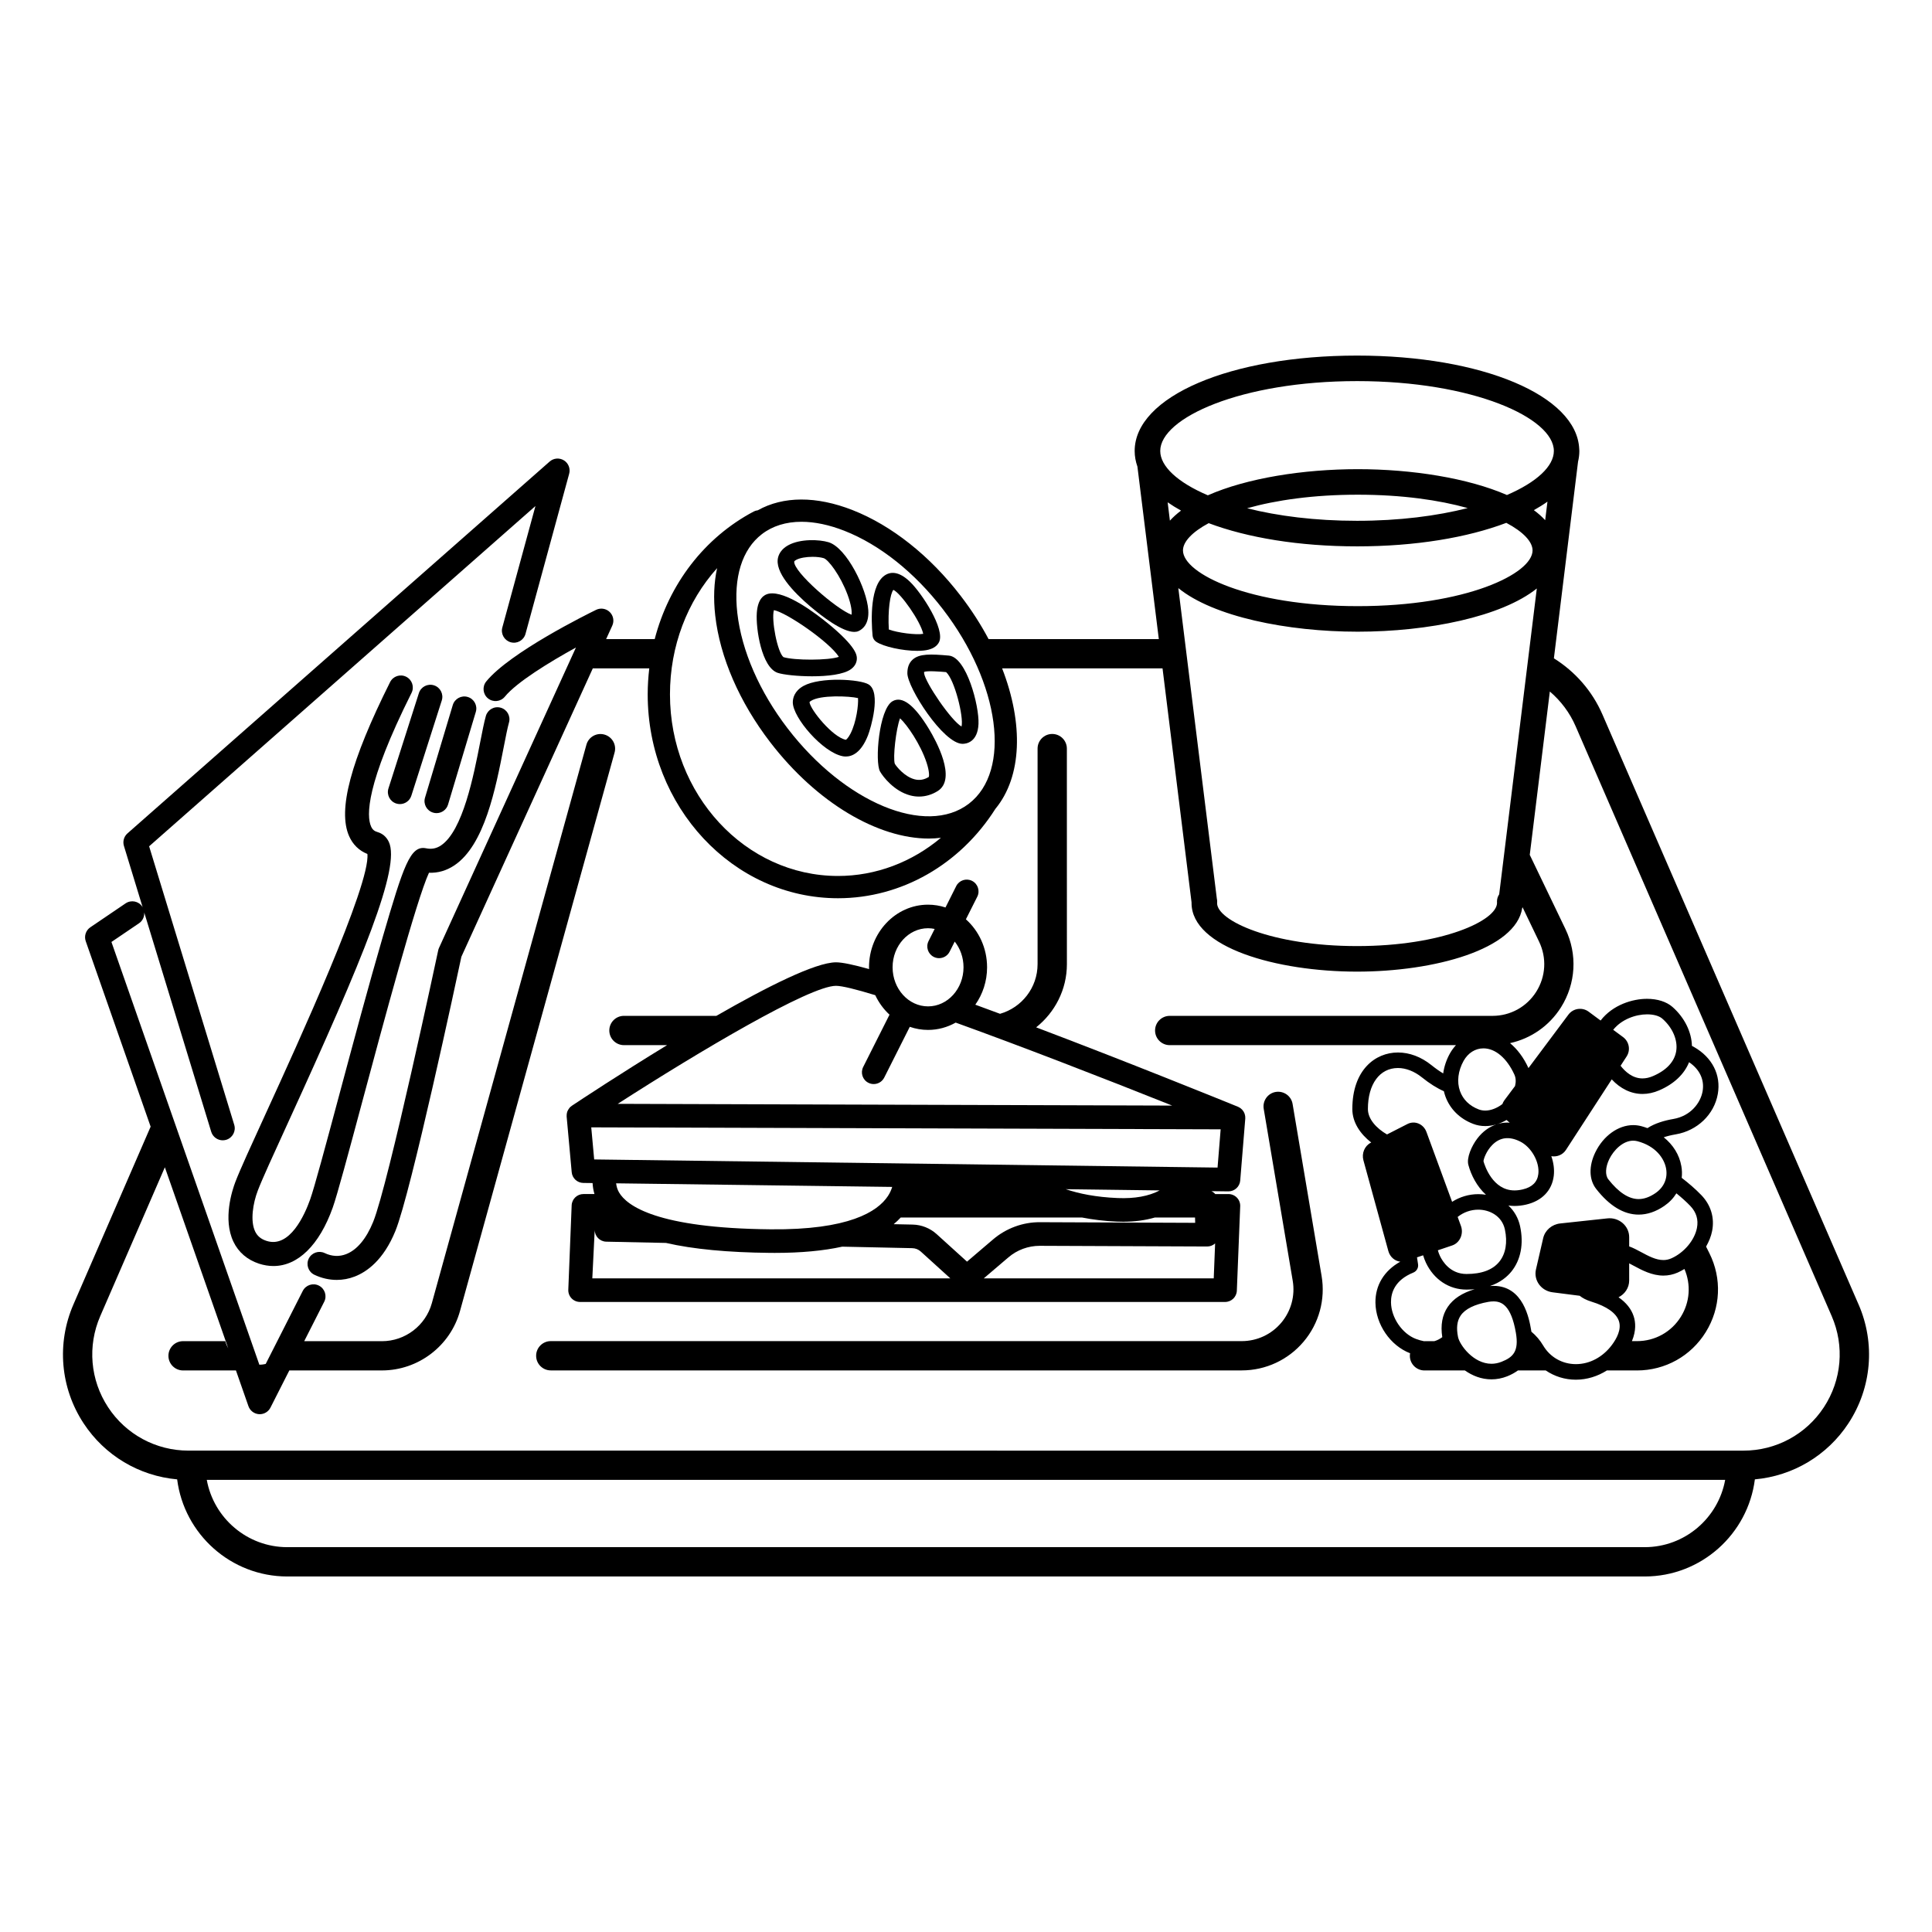 <?xml version="1.0" encoding="UTF-8"?>
<!-- Uploaded to: ICON Repo, www.svgrepo.com, Generator: ICON Repo Mixer Tools -->
<svg fill="#000000" width="800px" height="800px" version="1.1" viewBox="144 144 512 512" xmlns="http://www.w3.org/2000/svg">
 <g>
  <path d="m358.72 304.7c3.129 2.66 8.469 6.762 11.672 6.762 0.418 0 0.801-0.07 1.137-0.223 1.066-0.488 2.832-1.859 2.574-5.57-0.371-5.559-5.723-16.539-10.543-17.98-2.414-0.73-7.488-0.961-10.711 0.828-1.727 0.961-2.387 2.231-2.629 3.133-1.07 3.891 4.031 9.246 8.5 13.051zm-3.731-12.32c0.992-0.551 2.719-0.816 4.348-0.816 1.113 0 2.18 0.121 2.941 0.352 1.246 0.371 4.438 4.602 6.328 9.672 1.027 2.766 1.176 4.527 1.066 5.32-4.012-1.465-15.473-11.402-15.195-14.105 0.023-0.047 0.141-0.215 0.512-0.422z"/>
  <path d="m369.53 321.33c1.367-0.996 1.559-2.242 1.543-2.898-0.012-0.734-0.047-2.961-7.562-9.141-3.25-2.664-11.266-8.777-15.734-7.969-1.32 0.242-2.949 1.32-3.215 5.094-0.293 4.106 1.246 14.465 5.547 15.898 1.441 0.48 5.184 0.91 9.09 0.91 4.117 0.004 8.398-0.473 10.332-1.895zm-17.91-3.184c-1.594-1.309-3.254-9.871-2.527-12.453 3.266 0.578 14.695 8.402 17.219 12.375-2.762 0.984-11.82 0.969-14.691 0.078z"/>
  <path d="m374.21 325.39c-2.262-1.41-12.867-2.062-17.289 0.395-2.453 1.367-2.82 3.309-2.82 4.348 0 4.051 7.914 13.262 13.238 14.277 0.242 0.047 0.516 0.074 0.812 0.074 1.648 0 4.047-0.945 5.879-5.621 0.703-1.801 3.562-11.359 0.18-13.473zm-4.816 13.016c-0.629 1.223-1.148 1.613-1.223 1.648-3.496-0.664-9.367-7.918-9.645-9.945 0.023-0.125 0.277-0.297 0.352-0.348 2.527-1.656 10.184-1.305 12.5-0.766 0.156 1.699-0.41 6.328-1.984 9.41z"/>
  <path d="m380.5 329.85c-3.57 2.121-4.695 16.062-3.289 18.59 0.777 1.387 3.723 5.234 8.031 6.359 0.777 0.203 1.547 0.301 2.312 0.301 1.699 0 3.371-0.488 4.922-1.449 5.195-3.215-0.457-13.438-2.312-16.496-3.859-6.359-7.109-8.824-9.664-7.305zm9.648 20.043c-1.234 0.762-2.473 0.973-3.785 0.629-2.613-0.68-4.781-3.336-5.231-4.117-0.539-1.582 0.309-9.215 1.387-12.047 1.863 1.699 5.414 6.848 7.031 11.738 0.828 2.504 0.66 3.656 0.598 3.797z"/>
  <path d="m390.11 316.16c1.34-0.352 2.262-1.023 2.746-1.988 1.691-3.391-4.574-13.023-7.769-16.062-2.926-2.793-5.043-2.523-6.297-1.82-4.309 2.418-3.918 12.102-3.551 16.152 0.059 0.664 0.418 1.27 0.973 1.641 1.918 1.285 6.961 2.398 10.852 2.398 1.156 0 2.207-0.094 3.047-0.32zm-10.562-5.336c-0.301-5.019 0.348-9.477 1.203-10.504 1.945 0.875 7.184 8.277 7.914 11.652-1.902 0.344-6.789-0.281-9.117-1.148z"/>
  <path d="m385.84 318.82c-0.934 0.855-1.379 2.031-1.379 3.602 0 3.785 9.527 18.703 14.629 18.703 0.938 0 4.012-0.383 4.223-5.289 0.207-4.75-3.16-17.688-7.863-18.098-4.781-0.418-7.82-0.555-9.609 1.082zm12.977 17.715c-2.762-1.562-9.621-11.652-9.926-14.148 0-0.152 0.012-0.258 0.016-0.328 0.91-0.344 4.195-0.086 5.82 0.055 2.242 1.992 4.711 11.883 4.09 14.422z"/>
  <path d="m333.84 413.21h-24.488c-2.141 0-3.879 1.738-3.879 3.879 0 2.144 1.738 3.883 3.879 3.883h11.43c-12.281 7.5-22.777 14.43-25.23 16.062-0.016 0.012-0.02 0.02-0.031 0.031-0.203 0.133-0.383 0.289-0.543 0.465-0.035 0.047-0.066 0.09-0.102 0.133-0.047 0.055-0.086 0.105-0.121 0.168-0.156 0.211-0.281 0.441-0.383 0.684-0.004 0.031-0.023 0.059-0.039 0.09-0.098 0.273-0.141 0.555-0.16 0.848-0.004 0.074 0 0.137 0 0.207 0 0.09-0.012 0.176-0.004 0.266l1.34 14.73c0.145 1.586 1.473 2.816 3.074 2.836l2.457 0.031c0.059 0.996 0.215 1.969 0.5 2.91h-2.918c-1.676 0-3.055 1.32-3.125 2.996l-0.891 22.359c-0.035 0.852 0.277 1.676 0.867 2.293 0.59 0.609 1.402 0.953 2.258 0.953h170.93c1.676 0 3.055-1.324 3.117-2.996l0.891-22.363c0.035-0.848-0.277-1.672-0.867-2.281-0.59-0.613-1.406-0.957-2.246-0.957h-3.5c-0.289-0.324-0.637-0.586-1.027-0.766l4.488 0.055h0.047c1.617 0 2.977-1.246 3.109-2.867l1.34-16.41c0.004-0.031-0.004-0.059 0-0.09 0.004-0.141 0-0.281-0.012-0.418-0.004-0.059-0.004-0.117-0.016-0.176-0.031-0.195-0.07-0.395-0.133-0.574-0.004-0.023-0.02-0.047-0.023-0.066-0.066-0.168-0.137-0.324-0.223-0.48-0.031-0.055-0.074-0.105-0.105-0.156-0.074-0.109-0.156-0.227-0.246-0.328-0.023-0.023-0.039-0.055-0.059-0.082-0.031-0.031-0.059-0.051-0.086-0.074-0.098-0.102-0.195-0.188-0.301-0.273-0.055-0.039-0.109-0.086-0.168-0.121-0.109-0.082-0.238-0.141-0.363-0.207-0.055-0.023-0.105-0.059-0.16-0.086-0.016-0.004-0.031-0.016-0.051-0.023-4.891-1.988-29.176-11.836-53.473-21.039 4.941-3.934 8.148-9.961 8.148-16.746l-0.008-57.125c0-2.141-1.738-3.879-3.883-3.879-2.141 0-3.879 1.734-3.879 3.879v57.117c0 6.254-4.211 11.523-9.949 13.164-2.207-0.82-4.398-1.629-6.551-2.414 1.949-2.769 3.117-6.191 3.117-9.906 0-5.106-2.188-9.672-5.613-12.723l3.019-5.996c0.77-1.535 0.152-3.414-1.391-4.191-1.543-0.777-3.422-0.152-4.195 1.387l-2.84 5.664c-1.465-0.48-3.012-0.742-4.621-0.742-8.629 0-15.648 7.445-15.648 16.602 0 0.156 0.016 0.309 0.02 0.465-4.035-1.133-7.094-1.789-8.762-1.789-5.434 0.004-18.375 6.527-31.715 14.191zm-32.871 69.574 0.637-12.852c0 1.699 1.355 3.082 3.055 3.125l15.836 0.332c7.176 1.652 16.359 2.527 27.625 2.637 0.43 0.004 0.852 0.004 1.273 0.004 6.848 0 12.793-0.551 17.809-1.652l18.539 0.398c0.852 0.016 1.668 0.336 2.297 0.918l7.812 7.09-94.883-0.004zm6.312-25.191 73.164 0.953c-0.25 0.805-0.609 1.621-1.145 2.43-2.731 4.125-10.375 9.02-31.121 8.805-30.148-0.297-38.082-6.262-40.133-9.789-0.426-0.734-0.668-1.539-0.766-2.398zm84.953 13.473c-1.742-1.582-4-2.484-6.359-2.539l-5.039-0.105c0.68-0.555 1.285-1.152 1.859-1.762h48.07c2.816 0.543 5.863 0.938 9.191 1.078 0.574 0.023 1.148 0.035 1.703 0.035 3.066 0 5.856-0.387 8.367-1.113h10.672l0.035 1.402-41.102-0.168c-4.535-0.031-8.977 1.598-12.449 4.555l-6.918 5.898zm34.211-11.918 24.887 0.324c-2.891 1.531-6.606 2.207-11.125 2.023-5.828-0.238-10.344-1.184-13.762-2.348zm39.574 14.367-0.367 9.27h-60.953l6.535-5.57c2.316-1.98 5.269-3.062 8.316-3.062h0.055l44.32 0.18h0.016c0.77-0.004 1.504-0.301 2.078-0.816zm0.645-20.094-165.2-2.156-0.777-8.504 166.8 0.523zm-76.723-63.43c0.598 0 1.184 0.07 1.754 0.188l-1.621 3.223c-0.77 1.543-0.156 3.414 1.391 4.191 0.449 0.227 0.926 0.332 1.402 0.332 1.145 0 2.246-0.629 2.793-1.719l1.352-2.68c1.449 1.824 2.332 4.207 2.332 6.816 0 5.707-4.219 10.359-9.395 10.359-5.184 0-9.402-4.648-9.402-10.359-0.004-5.703 4.211-10.352 9.395-10.352zm-13.988 17.742c0.934 1.984 2.223 3.734 3.777 5.168l-6.977 13.863c-0.777 1.543-0.156 3.422 1.387 4.191 0.449 0.227 0.934 0.332 1.402 0.332 1.145 0 2.242-0.629 2.793-1.723l6.766-13.445c1.527 0.527 3.148 0.82 4.84 0.82 2.644 0 5.141-0.707 7.324-1.941 17.184 6.203 38.52 14.465 57.379 21.992l-85.352-0.266-61.586-0.195c21.625-13.914 50.895-31.277 57.844-31.277 1.648 0.012 5.309 0.922 10.402 2.481z"/>
  <path d="m636.54 489.7-67.863-156.32c-2.734-6.309-7.289-11.426-12.879-14.918l6.402-52.109c0.223-0.926 0.344-1.875 0.344-2.836 0-0.102-0.016-0.195-0.016-0.297-0.004-0.086-0.004-0.168-0.016-0.25-0.637-14.141-25.723-24.738-58.891-24.738-33.59 0-58.922 10.867-58.922 25.281 0 1.422 0.258 2.797 0.73 4.141l5.672 45.715h-45.113c-2.055-3.871-4.523-7.727-7.41-11.48-8.125-10.59-18.293-18.652-28.633-22.707-9.602-3.773-18.395-3.723-25.125 0.051-0.363 0.039-0.727 0.141-1.062 0.316-13.125 6.941-22.477 19.266-26.254 33.816h-12.871l1.629-3.57c0.555-1.223 0.289-2.66-0.676-3.602-0.961-0.938-2.41-1.168-3.613-0.578-2.324 1.133-22.832 11.266-29.113 18.977-1.109 1.367-0.902 3.371 0.457 4.481 1.367 1.113 3.367 0.906 4.481-0.457 3.125-3.828 11.766-9.129 18.836-13.023l-36.301 79.633c-0.098 0.211-0.168 0.434-0.211 0.66-0.133 0.621-13.191 61.988-17.227 71.918-1.824 4.488-4.301 7.453-7.176 8.559-1.828 0.711-3.793 0.609-5.672-0.289-1.578-0.754-3.481-0.09-4.242 1.5-0.754 1.582-0.086 3.481 1.5 4.246 1.91 0.91 3.93 1.367 5.941 1.367 1.617 0 3.234-0.297 4.769-0.898 3.168-1.223 7.613-4.316 10.777-12.09 4.125-10.16 16.312-67.164 17.48-72.656l34.828-76.418h14.965c-0.266 2.262-0.418 4.559-0.418 6.887 0 29.789 22.625 54.027 50.438 54.027 16.828 0 32.375-8.969 41.711-23.695 7.055-8.543 7.481-22.551 1.777-37.223h42.512l7.688 62.016v0.168c0 11.809 22.602 18.184 43.867 18.184 20.445 0 42.109-5.898 43.766-16.867 0.035-0.059 0.055-0.125 0.09-0.191l4.387 9.133c2.055 4.277 1.773 9.227-0.75 13.238-2.523 4.016-6.863 6.41-11.609 6.41h-85.535c-2.144 0-3.883 1.738-3.883 3.879 0 2.144 1.738 3.883 3.883 3.883h75.855c-0.578 0.629-1.109 1.336-1.559 2.125-0.969 1.723-1.57 3.547-1.824 5.367-0.906-0.543-1.949-1.258-3.133-2.211-2.719-2.18-5.785-3.336-8.863-3.336-6.016 0-12.082 4.637-12.082 14.984 0 3.551 2.121 6.621 5.004 8.867l-0.105 0.059c-1.637 0.832-2.469 2.805-1.961 4.66l6.606 24.047c0.434 1.582 1.719 2.648 3.164 2.82-4.273 2.383-6.641 6.242-6.586 10.863 0.086 5.773 3.941 11.387 9.191 13.406-0.039 0.215-0.07 0.438-0.07 0.672 0 2.144 1.738 3.883 3.879 3.883h10.707c1.98 1.391 4.363 2.359 7.039 2.359 1.391 0 2.793-0.266 4.144-0.797 1.125-0.441 2.047-0.973 2.871-1.562h7.375c2.301 1.566 5.043 2.449 7.965 2.449 2.926 0 5.75-0.875 8.23-2.449h7.965c7.492 0 14.324-3.809 18.258-10.184 3.945-6.379 4.297-14.184 0.945-20.887l-0.875-1.754c0.75-1.324 1.324-2.711 1.598-4.121 0.691-3.5-0.316-6.871-2.828-9.492-1.621-1.691-3.445-3.231-5.231-4.609 0.117-1.008 0.098-2.062-0.098-3.117-0.523-3.008-2.195-5.652-4.664-7.629 0.871-0.297 1.926-0.562 3.203-0.781 5.703-0.973 10.172-5.269 11.125-10.688 0.891-5.039-1.473-9.699-6.316-12.465-0.176-0.105-0.359-0.191-0.539-0.293-0.098-3.699-1.961-7.5-5.148-10.309-1.582-1.391-3.984-2.16-6.762-2.16-3.758 0-9.043 1.543-12.297 5.754l-3.168-2.348c-1.699-1.254-4.098-0.906-5.356 0.781l-10.59 14.168c-0.004-0.016-0.004-0.023-0.016-0.035-1.266-2.769-2.949-4.988-4.867-6.574 5.543-1.223 10.398-4.566 13.508-9.5 3.949-6.289 4.394-14.035 1.176-20.73l-9.457-19.668 5.32-43.289c2.891 2.469 5.266 5.586 6.84 9.219l67.863 156.32c3.43 7.906 2.648 16.922-2.07 24.129-4.727 7.211-12.695 11.508-21.305 11.508l-412.11-0.004c-8.613 0-16.586-4.301-21.305-11.508-4.727-7.203-5.5-16.223-2.07-24.129l17.125-39.453 16.797 47.992c-0.328-0.605-0.609-1.238-0.785-1.914l-11.188 0.004c-2.141 0-3.879 1.738-3.879 3.879 0 2.144 1.734 3.883 3.879 3.883h14.016l3.309 9.465c0.418 1.199 1.516 2.035 2.793 2.125 0.07 0 0.141 0.004 0.211 0.004 1.188 0 2.293-0.672 2.836-1.75l4.996-9.848h24.539c9.617 0 18.129-6.473 20.691-15.742l40.965-148c0.574-2.066-0.637-4.195-2.699-4.769-2.07-0.578-4.203 0.637-4.769 2.707l-40.965 148c-1.641 5.918-7.074 10.055-13.215 10.055h-20.605l5.301-10.449c0.797-1.566 0.172-3.477-1.402-4.277-1.562-0.797-3.477-0.168-4.277 1.395l-9.82 19.352c-0.324 0.074-0.645 0.141-0.988 0.176-0.238 0.023-0.465 0.02-0.699 0.035l-39.199-112.03 7.316-4.961c0.973-0.66 1.449-1.762 1.375-2.856l17.754 58.125c0.422 1.367 1.684 2.254 3.043 2.254 0.309 0 0.625-0.047 0.934-0.137 1.684-0.52 2.629-2.293 2.117-3.977l-22.551-73.801 102.38-90.176-8.781 32.195c-0.465 1.699 0.539 3.445 2.238 3.91 1.703 0.469 3.441-0.539 3.906-2.231l11.574-42.438c0.367-1.355-0.195-2.797-1.391-3.535-1.188-0.742-2.731-0.621-3.785 0.312l-111.88 98.539c-0.941 0.828-1.305 2.125-0.941 3.32l4.973 16.289c-0.039-0.074-0.07-0.145-0.117-0.215-0.984-1.457-2.961-1.828-4.414-0.848l-9.344 6.34c-1.195 0.812-1.691 2.324-1.219 3.684l17.199 49.148-20.469 47.141c-4.473 10.312-3.465 22.078 2.699 31.473 5.613 8.555 14.73 13.957 24.797 14.859 1.84 14.496 14.223 25.738 29.207 25.738h359.7c14.988 0 27.367-11.246 29.207-25.738 10.066-0.902 19.184-6.301 24.797-14.855 6.164-9.398 7.172-21.164 2.695-31.477zm-270.46-113.56c-24.562 0-44.531-21.59-44.531-48.125 0-12.801 4.578-24.66 12.496-33.457-0.836 3.773-1.02 7.996-0.5 12.582 1.25 11.035 6.414 22.938 14.547 33.527 12.453 16.223 28.66 25.559 42.066 25.559 1.082 0 2.152-0.082 3.199-0.207-7.684 6.449-17.227 10.121-27.277 10.121zm34.68-19.148c-11.348 8.711-32.879-0.227-48.004-19.922-7.477-9.742-12.223-20.609-13.359-30.598-1.066-9.441 1.246-16.871 6.508-20.914 2.84-2.188 6.418-3.281 10.496-3.281 3.477 0 7.32 0.797 11.387 2.394 9.355 3.672 18.633 11.062 26.113 20.809 15.133 19.695 18.203 42.805 6.859 51.512zm110.81 87.648c-2.766-1.598-5.062-4.055-5.062-6.742 0-6.602 3.129-10.863 7.965-10.863 2.098 0 4.328 0.867 6.289 2.43 2.109 1.699 4.074 2.926 5.883 3.719 0.105 0.465 0.238 0.91 0.395 1.359 1.203 3.34 3.809 5.934 7.34 7.285 1.02 0.398 2.109 0.594 3.234 0.594 0.973 0 1.953-0.152 2.922-0.434-1.906 0.645-3.633 1.898-5.023 3.719-1.527 1.996-2.883 5.117-2.383 6.984 0.734 2.762 2.289 5.769 4.664 7.926-0.66-0.105-1.34-0.156-2.035-0.156-2.473 0-4.875 0.719-6.934 2.035l-6.793-18.5c-0.781-2.137-3.102-3.113-5.047-2.121zm30.336 60.254c-0.875 0.344-1.773 0.52-2.644 0.52-4.828 0-8.453-5.027-8.867-7.09-0.492-2.418-0.266-4.281 0.695-5.688 1.188-1.75 3.664-2.969 7.336-3.629 0.48-0.09 0.941-0.125 1.367-0.125 2.09 0 4.656 0.945 5.93 8.312 0.84 4.894-0.699 6.481-3.816 7.699zm-10.742-36.016-0.871-2.375c1.547-1.238 3.465-1.93 5.461-1.93 2.953 0 6.281 1.621 7.059 5.25 0.734 3.422 0.211 6.453-1.477 8.539-1.754 2.168-4.68 3.258-8.699 3.258-4.301 0-6.352-3.336-7.031-4.769-0.242-0.508-0.418-1.012-0.559-1.512l3.777-1.273c2.047-0.68 3.117-3.062 2.34-5.188zm-18.535 20.277c-0.035-2.492 0.961-5.894 5.914-7.906 0.883-0.359 1.402-1.273 1.258-2.211l-0.281-1.828 1.621-0.543c0.203 0.656 0.438 1.316 0.742 1.965 2.109 4.457 6.133 7.125 10.75 7.125 0.762 0 1.484-0.039 2.168-0.105-3.301 0.984-5.656 2.519-7.125 4.68-1.473 2.156-1.949 4.863-1.457 8.031-0.695 0.5-1.367 0.863-2.125 1.062h-2.59c-0.035 0-0.07 0.012-0.105 0.012-0.664-0.125-1.375-0.316-2.16-0.609-3.648-1.379-6.555-5.625-6.609-9.672zm76.848 3.754c-2.519 4.074-6.871 6.504-11.656 6.504h-1.344c1.16-2.793 0.973-5.031 0.469-6.574-0.641-1.969-2-3.648-4.016-5.047 1.656-0.832 2.82-2.492 2.82-4.453v-4.539c0.387 0.203 0.789 0.418 1.195 0.637 2.156 1.16 4.84 2.609 7.871 2.609 1.316 0 2.602-0.277 3.82-0.816 0.605-0.273 1.188-0.586 1.758-0.938 1.77 4.113 1.457 8.773-0.918 12.617zm-3.938-39.191c0.449 2.574-0.578 4.934-2.828 6.473-1.527 1.043-3.027 1.578-4.453 1.578h-0.004c-2.606 0-5.305-1.762-8.027-5.231-0.887-1.133-0.785-3.238 0.25-5.359 1.148-2.359 3.613-4.887 6.332-4.887 0.363 0 0.734 0.047 1.094 0.137 4.918 1.285 7.168 4.606 7.637 7.289zm-5.051-40.906c1.75 0 3.223 0.414 4.047 1.145 2.731 2.387 4.137 5.684 3.68 8.59-0.449 2.801-2.574 5.094-6.152 6.625-0.953 0.414-1.891 0.621-2.785 0.621-2.637 0-4.59-1.785-5.805-3.356l1.594-2.457c1.098-1.688 0.691-3.934-0.938-5.141l-2.613-1.93c2.231-2.805 6-4.098 8.973-4.098zm-25.371 37.59c1.457 0.25 3.008-0.324 3.879-1.668l12.133-18.688c2.301 2.484 5.144 3.863 8.152 3.863 1.457 0 2.938-0.316 4.414-0.953 3.941-1.691 6.664-4.301 7.926-7.461 2.812 1.898 4.121 4.66 3.586 7.707-0.543 3.082-3.16 6.555-7.766 7.34-2.352 0.402-4.867 1.133-6.848 2.422-0.527-0.195-1.074-0.371-1.637-0.523-0.707-0.18-1.422-0.277-2.137-0.277-3.965 0-7.906 2.828-10.035 7.199-1.773 3.648-1.691 7.269 0.215 9.707 3.535 4.516 7.324 6.812 11.262 6.812h0.004c2.273 0 4.555-0.77 6.781-2.297 1.352-0.926 2.422-2.055 3.215-3.34 1.289 1.043 2.559 2.16 3.688 3.34 1.598 1.668 2.191 3.637 1.758 5.844-0.637 3.246-3.414 6.543-6.75 8.031-0.699 0.312-1.402 0.465-2.144 0.465-1.988 0-3.984-1.078-5.914-2.117-1.078-0.578-2.117-1.133-3.148-1.5v-2.449c0-2.992-2.707-5.32-5.789-4.977l-12.488 1.344c-2.215 0.238-4.027 1.797-4.516 3.891l-1.914 8.297c-0.66 2.867 1.371 5.668 4.398 6.055l7.199 0.922c0.719 0.59 1.723 1.133 3.113 1.562 4.07 1.25 6.586 3.039 7.281 5.168 0.715 2.191-0.613 4.629-1.859 6.297-2.414 3.234-5.894 5.09-9.551 5.09-3.594 0-6.828-1.832-8.652-4.906-0.863-1.461-1.926-2.684-3.144-3.699-0.02-0.137-0.035-0.273-0.059-0.406-0.504-2.902-2.019-11.73-9.98-11.73-0.301 0-0.613 0.016-0.934 0.047 2.801-0.953 4.578-2.484 5.684-3.848 2.484-3.074 3.305-7.336 2.301-12-0.469-2.191-1.566-4.07-3.098-5.496 0.523 0.07 1.055 0.121 1.605 0.121 1.004 0 2.047-0.121 3.109-0.367 4.191-0.977 6.852-3.758 7.309-7.637 0.199-1.699-0.055-3.481-0.648-5.184zm-3.441 4.707c-0.25 2.141-1.641 3.516-4.144 4.098-0.754 0.176-1.492 0.266-2.18 0.266-5.75 0-7.875-6.523-8.211-7.723 0.035-0.625 0.734-2.699 2.316-4.309 2.019-2.055 4.488-2.371 7.371-0.941 2.996 1.484 5.223 5.43 4.848 8.609zm-11.129-13.125c0.934-0.273 1.84-0.676 2.707-1.18l0.832 0.73c-0.203-0.016-0.402-0.039-0.605-0.039-1.012-0.004-1.988 0.176-2.934 0.488zm4.957-10.176-2.848 3.805c-0.227 0.309-0.383 0.641-0.508 0.977-1.414 1.074-3.043 1.723-4.535 1.723-0.613 0-1.203-0.105-1.758-0.316-2.43-0.938-4.137-2.609-4.938-4.836-0.883-2.449-0.523-5.375 0.961-8.035 1.184-2.098 3.098-3.301 5.254-3.301 3.141 0 6.191 2.586 8.176 6.906 0.422 0.902 0.477 1.965 0.195 3.078zm4.988-152.61c1.293-0.727 2.5-1.473 3.602-2.258l-0.605 4.914c-0.855-0.934-1.859-1.82-2.996-2.656zm-46.859-34.203c30.738 0 52.156 9.758 52.156 18.516 0 4.031-4.539 8.273-12.434 11.672-10.332-4.5-25.184-6.848-39.535-6.848-14.438 0-29.383 2.371-39.727 6.926-8.004-3.414-12.617-7.688-12.617-11.754 0.004-8.758 21.422-18.512 52.156-18.512zm0 43.797c15.512 0 29.25-2.324 39.559-6.231 4.519 2.394 6.953 5.019 6.953 7.309 0 6.168-17.625 14.766-46.32 14.766-28.703 0-46.324-8.602-46.324-14.766 0-2.266 2.387-4.852 6.812-7.227 10.273 3.859 23.922 6.148 39.32 6.148zm-29.129-10.098c7.594-2.141 17.516-3.594 29.312-3.594 11.703 0 21.562 1.426 29.145 3.543-8.148 2.074-18.117 3.375-29.332 3.375-11.121 0-21.016-1.273-29.125-3.324zm-17.516 0.621c-1.125 0.84-2.106 1.734-2.953 2.664l-0.594-4.863c1.09 0.762 2.277 1.492 3.547 2.199zm83.742 103.95c0 4.672-14.449 11.457-37.094 11.457-22.641 0-37.094-6.762-37.094-11.375l0.012-0.168c0.004-0.09 0.012-0.176 0.012-0.266 0-0.258-0.031-0.508-0.09-0.75l-10.207-82.309c9.285 7.559 28.844 11.551 47.559 11.551 18.633 0 38.109-3.961 47.445-11.453l-9.973 81.055c-0.367 0.543-0.586 1.199-0.586 1.906 0 0.121 0.008 0.234 0.016 0.352zm39.117 170.75h-359.7c-10.645 0-19.512-7.707-21.348-17.836h402.39c-1.836 10.129-10.699 17.836-21.344 17.836z"/>
  <path d="m473.07 499.41h-183.11c-2.141 0-3.879 1.738-3.879 3.879 0 2.144 1.734 3.883 3.879 3.883h183.11c6.332 0 12.309-2.777 16.395-7.613 4.09-4.832 5.828-11.191 4.769-17.434l-7.684-45.57c-0.352-2.109-2.352-3.527-4.473-3.18-2.109 0.352-3.535 2.359-3.18 4.473l7.688 45.57c0.676 3.984-0.441 8.039-3.047 11.129-2.606 3.094-6.422 4.863-10.469 4.863z"/>
  <path d="m206.38 457.21c-0.84 2.207-3.371 9.859-0.52 15.852 1.328 2.793 3.672 4.801 6.766 5.82 1.305 0.422 2.586 0.629 3.844 0.629 6.445 0 12.148-5.508 15.703-15.469 1.203-3.375 4.125-14.273 7.828-28.074 5.461-20.363 14.375-53.586 17.684-60.684 2.398 0.098 4.641-0.562 6.715-1.945 8.016-5.356 10.953-20.398 13.098-31.383 0.523-2.691 0.977-5.012 1.391-6.492 0.48-1.691-0.516-3.449-2.207-3.918-1.691-0.48-3.449 0.516-3.926 2.207-0.484 1.727-0.957 4.168-1.512 6.988-1.715 8.762-4.57 23.422-10.383 27.312-1.219 0.812-2.473 1.055-3.949 0.754-4.188-0.852-5.953 4.57-11.477 23.484-3.656 12.5-7.863 28.191-11.578 42.039-3.516 13.121-6.559 24.453-7.68 27.578-1.414 3.965-5.367 12.965-11.566 10.934-1.465-0.48-2.418-1.273-3.004-2.504-1.316-2.762-0.59-7.438 0.719-10.844 1.133-2.969 4.141-9.539 7.945-17.852 20.207-44.145 29.891-67.793 26.777-74.52-0.609-1.309-1.668-2.231-2.984-2.606-0.863-0.242-1.367-0.676-1.727-1.496-1.223-2.762-1.457-11.035 10.727-35.402 0.789-1.57 0.145-3.481-1.426-4.273-1.578-0.789-3.481-0.145-4.266 1.426-10.465 20.934-13.914 33.906-10.852 40.824 0.984 2.227 2.644 3.84 4.84 4.715 0.871 8.035-18.484 50.336-26.879 68.676-3.856 8.418-6.894 15.062-8.102 18.223z"/>
  <path d="m259.01 325.62c-1.676-0.535-3.465 0.387-4 2.062l-8.066 25.258c-0.535 1.676 0.387 3.465 2.066 4 0.316 0.105 0.645 0.152 0.969 0.152 1.344 0 2.602-0.863 3.031-2.215l8.066-25.25c0.535-1.688-0.395-3.477-2.066-4.008z"/>
  <path d="m258.77 359.35c0.309 0.098 0.613 0.137 0.918 0.137 1.371 0 2.637-0.891 3.047-2.266l7.359-24.555c0.508-1.684-0.449-3.457-2.137-3.961-1.676-0.508-3.457 0.449-3.965 2.133l-7.359 24.555c-0.508 1.68 0.457 3.453 2.137 3.957z"/>
 </g>
</svg>